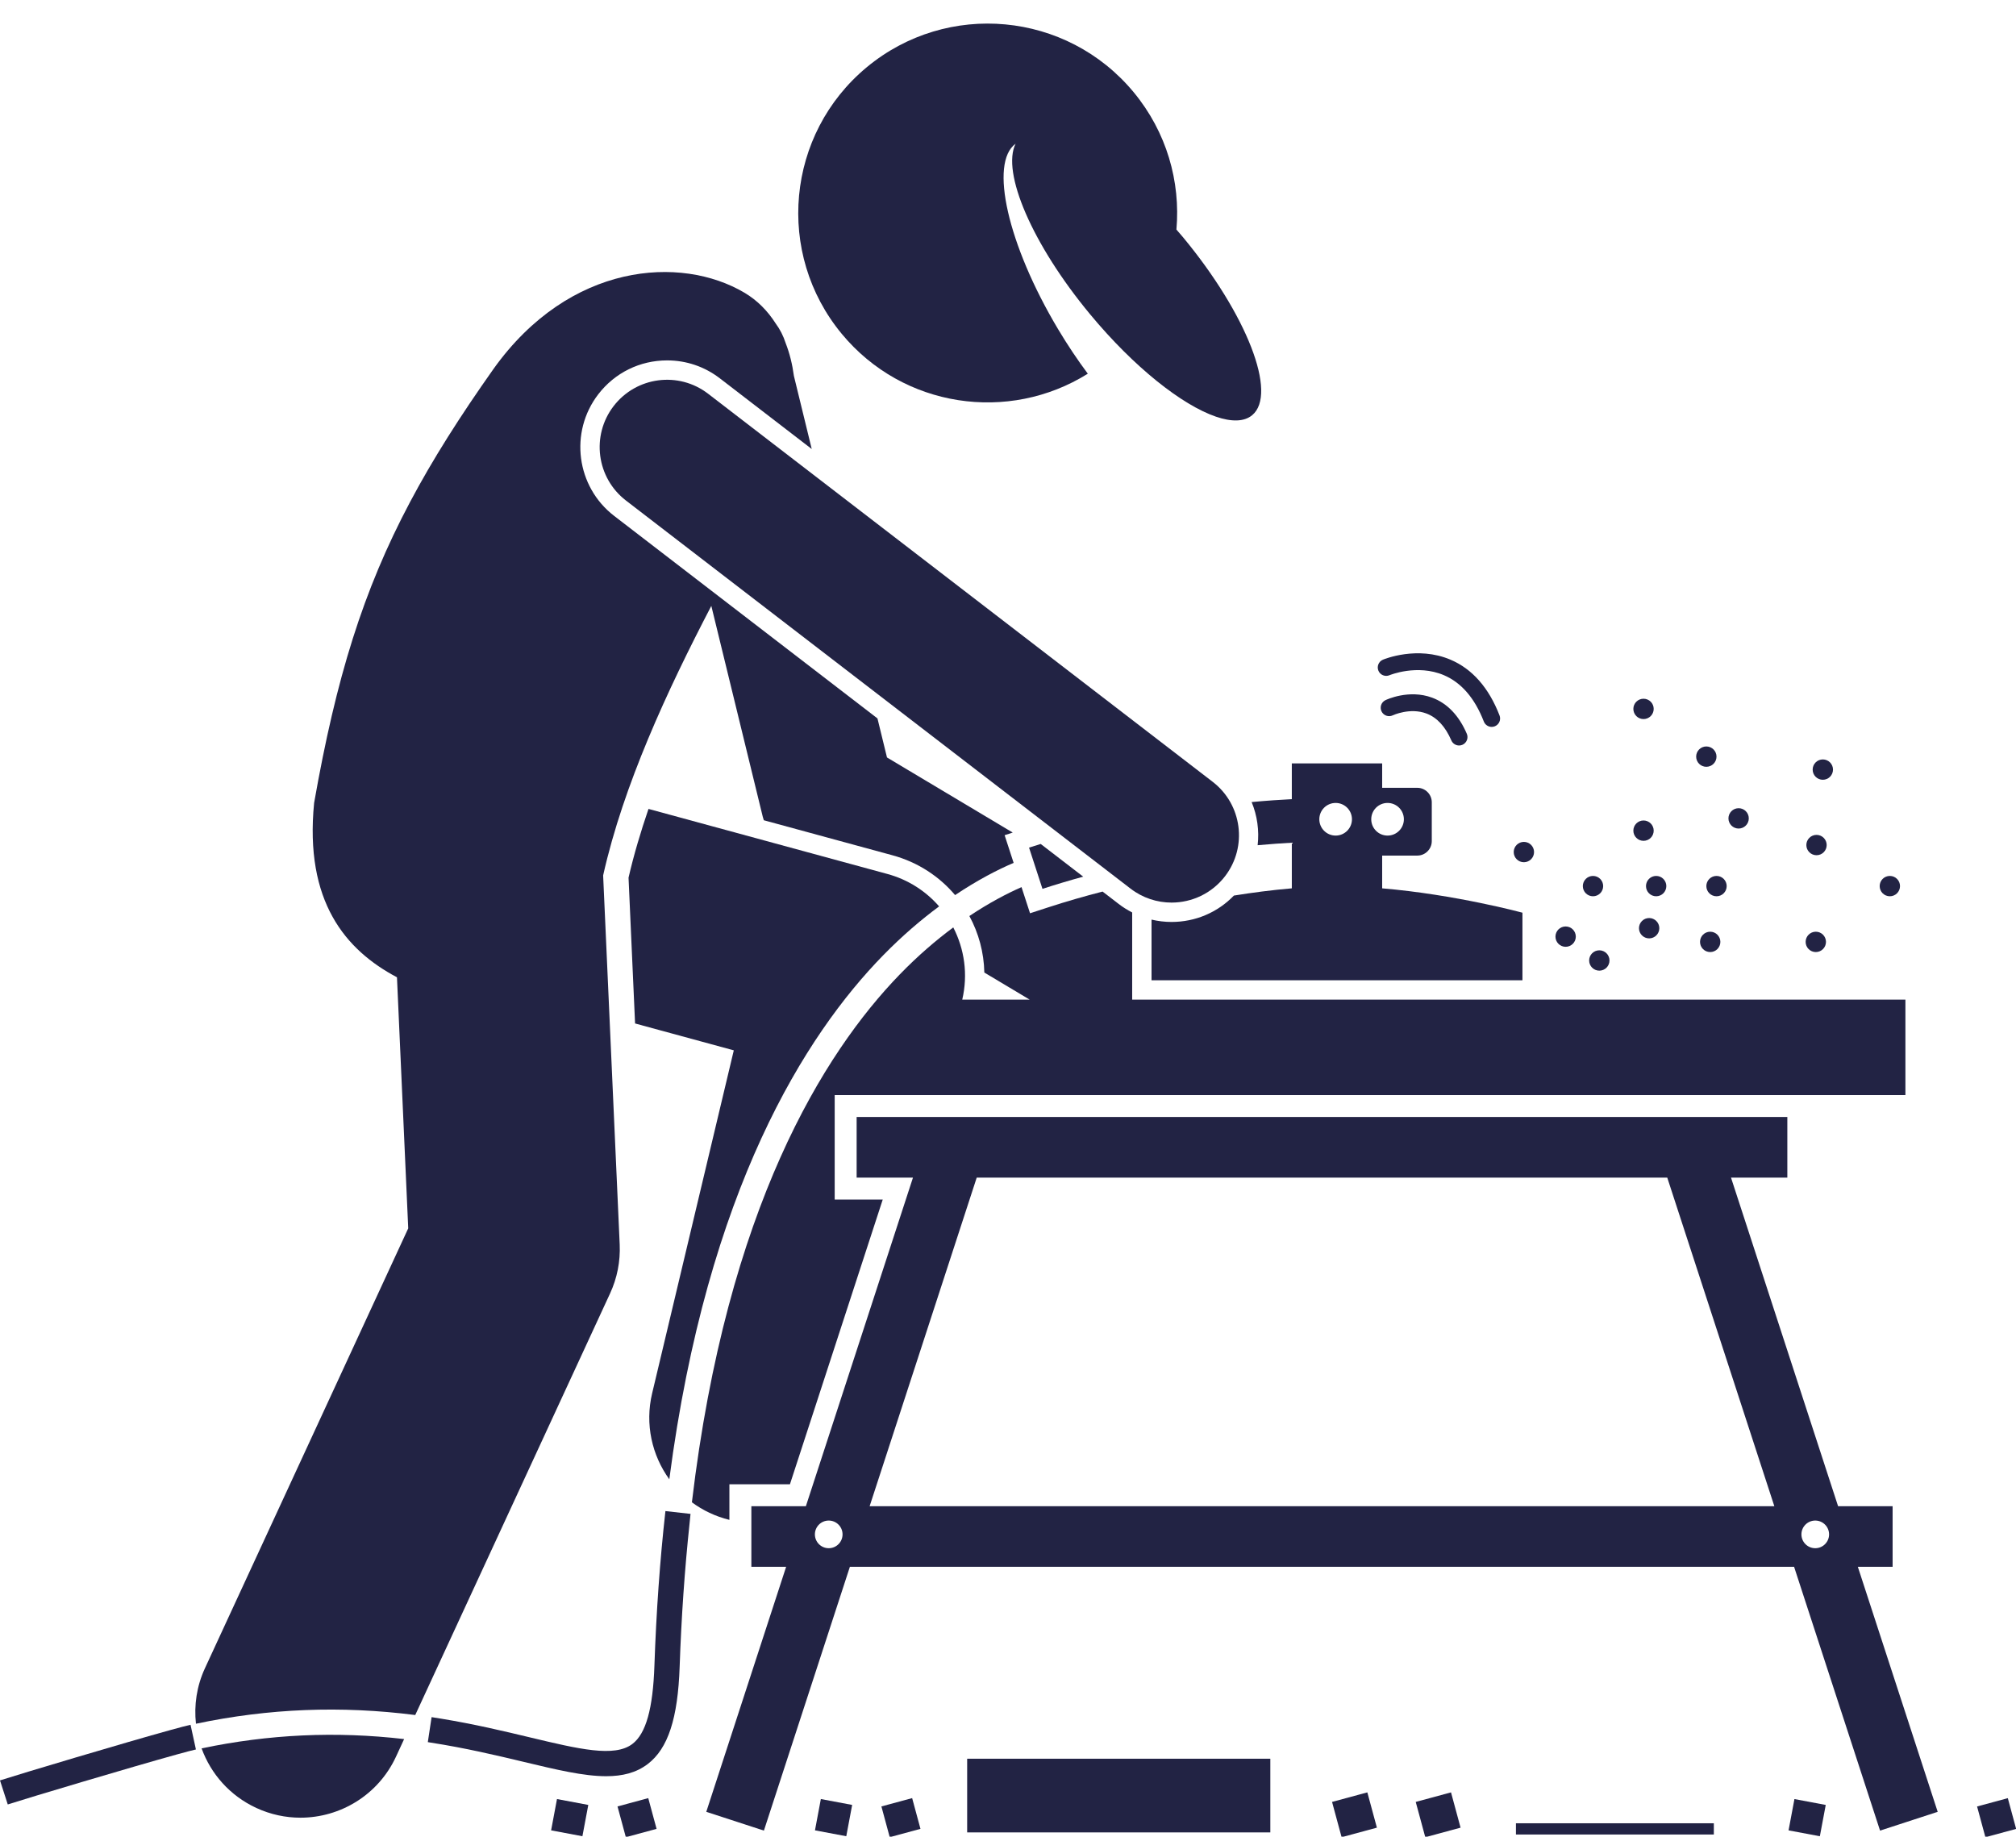 <?xml version="1.0" encoding="UTF-8" standalone="no"?><svg xmlns="http://www.w3.org/2000/svg" xmlns:xlink="http://www.w3.org/1999/xlink" fill="#222344" height="218.1" preserveAspectRatio="xMidYMid meet" version="1" viewBox="-0.0 -2.8 239.4 218.1" width="239.4" zoomAndPan="magnify"><g id="change1_1"><path d="M111.52,104.832c-1.568-1.801-3.664-3.174-6.134-3.847l-28.377-7.727c-0.927,2.715-1.743,5.443-2.37,8.164l0.776,17.313 l11.723,3.192l-9.696,40.724c-0.877,3.683-0.017,7.367,2.038,10.213c4.505-34.454,16.201-52.817,25.39-62.217 C107.165,108.298,109.405,106.399,111.52,104.832z" fill="inherit"/><path d="M224.748,183.258v-7.198h-6.475l-12.716-39.019h6.689v-7.198H101.725v7.198h6.69L95.698,176.06h-6.474v7.198h4.129 l-9.482,29.094l6.843,2.23l10.209-31.324h112.126l10.208,31.324l6.844-2.23l-9.482-29.094H224.748z M103.269,176.06l12.716-39.019 h82.002l12.716,39.019H103.269z M98.411,181.048c-0.907,0-1.642-0.735-1.642-1.642s0.735-1.642,1.642-1.642 s1.642,0.735,1.642,1.642S99.318,181.048,98.411,181.048z M215.561,181.048c-0.907,0-1.642-0.735-1.642-1.642 s0.735-1.642,1.642-1.642s1.642,0.735,1.642,1.642S216.467,181.048,215.561,181.048z" fill="inherit"/><path d="M47.14,113.252l1.337,29.813l-24.14,52.237c-0.988,2.137-1.307,4.407-1.068,6.588c8.677-1.822,17.227-2.156,26.041-1.033 l23.138-50.068c0.839-1.815,1.23-3.806,1.141-5.804l-1.966-43.833c1.22-5.438,3.124-10.896,5.334-16.195 c2.301-5.517,4.935-10.856,7.512-15.809l6.111,25.046c0.034,0.139,0.081,0.273,0.122,0.409l15.288,4.163 c3.021,0.823,5.557,2.513,7.428,4.724c2.656-1.782,5.036-3.007,6.951-3.825l-1.07-3.286l0.963-0.313l-14.932-8.918l-1.131-4.637 L72.931,58.462C68.43,55,67.584,48.52,71.046,44.018c1.967-2.556,4.945-4.021,8.172-4.021c2.288,0,4.457,0.738,6.272,2.136 l10.903,8.386l-2.118-8.683c-0.182-1.371-0.505-2.683-0.981-3.9c-0.273-0.851-0.67-1.632-1.179-2.318 c-0.944-1.482-2.165-2.743-3.711-3.658c-7.571-4.483-20.755-3.581-29.77,9.008c-4.005,5.663-7.249,10.771-9.942,15.848 c-5.574,10.506-8.775,20.873-11.39,35.724C36.146,104.264,41.03,110.013,47.14,113.252z" fill="inherit"/><path d="M23.939,204.816c1.098,3.021,3.353,5.621,6.502,7.077c1.698,0.784,3.481,1.156,5.236,1.156 c4.723,0,9.243-2.69,11.354-7.259l0.96-2.078C39.863,202.773,31.958,203.138,23.939,204.816z" fill="inherit"/><path d="M134.446,115.906v-10.353c-0.556-0.285-1.092-0.618-1.598-1.007l-1.915-1.473c-2.095,0.539-4.245,1.153-6.429,1.864 l-2.187,0.712l-1.011-3.104c-1.713,0.751-3.832,1.856-6.193,3.432c1.103,2.031,1.727,4.322,1.776,6.71l5.389,3.219h-5.675h-2.337 c0.707-3.008,0.252-6.02-1.065-8.576c-2.025,1.504-4.174,3.333-6.372,5.602c-8.999,9.289-20.517,27.689-24.666,62.664 c1.294,0.958,2.795,1.678,4.454,2.086v-4.226h7.188l11.019-33.809H99.12v-12.407h10.981v0h104.75h11.417v-11.333h-43.176v0H134.446 z" fill="inherit"/><path d="M148.696,46.503c3.047-2.527-0.628-11.986-8.208-21.126c-0.26-0.314-0.524-0.612-0.787-0.917 c0.498-5.693-1.152-11.576-5.089-16.323c-7.932-9.565-22.118-10.888-31.682-2.956c-9.566,7.933-10.888,22.118-2.956,31.682 c7.276,8.773,19.798,10.589,29.204,4.714c-1.212-1.624-2.406-3.405-3.544-5.312c-5.975-10.011-8.17-19.727-5.032-21.999 c-1.69,3.381,1.955,11.944,8.853,20.261c5.205,6.276,10.898,10.77,14.941,12.153C146.241,47.311,147.742,47.295,148.696,46.503z" fill="inherit"/><path d="M158.678 210.528H163.019V214.869H158.678z" fill="inherit" transform="rotate(-15.154 160.866 212.718)"/><path d="M105.097 211.15H108.879V214.932H105.097z" fill="inherit" transform="rotate(-15.154 106.992 213.048)"/><path d="M97.097 211.15H100.879V214.933H97.097z" fill="inherit" transform="rotate(-79.362 98.987 213.043)"/><path d="M73.763 211.15H77.545V214.932H73.763z" fill="inherit" transform="rotate(-15.154 75.663 213.06)"/><path d="M65.763 211.15H69.545V214.932H65.763z" fill="inherit" transform="rotate(-79.362 67.654 213.043)"/><path d="M235.21 211.15H238.992V214.932H235.21z" fill="inherit" transform="rotate(-15.154 237.125 213.059)"/><path d="M212.71 211.15H216.492V214.932H212.71z" fill="inherit" transform="rotate(-79.362 214.602 213.044)"/><path d="M168.614 210.528H172.955V214.869H168.614z" fill="inherit" transform="rotate(-15.154 170.804 212.718)"/><path d="M180.018 213.712H203.518V215.045H180.018z" fill="inherit"/><path d="M114.851 206.046H150.851V214.796H114.851z" fill="inherit"/><path d="M22.946,203.482l-0.32-1.466c-0.43,0.094-1.238,0.306-2.297,0.598c-5.508,1.518-17.898,5.221-20.33,6.006l0.922,2.855 c2.36-0.762,14.69-4.446,20.102-5.942c1.044-0.289,1.835-0.497,2.242-0.586L22.946,203.482z" fill="inherit"/><path d="M79.019,176.638c-0.65,5.822-1.09,11.999-1.307,18.358c-0.175,5.116-1.006,8.069-2.615,9.295 c-2.13,1.622-6.354,0.611-12.2-0.787c-3.077-0.737-6.535-1.561-10.484-2.21c-0.384-0.063-0.767-0.127-1.161-0.186l-0.448,2.967 c0.104,0.016,0.198,0.035,0.301,0.051c4.185,0.648,7.854,1.521,11.094,2.296c3.864,0.925,7.104,1.7,9.782,1.7 c1.93,0,3.567-0.402,4.934-1.443c2.414-1.839,3.584-5.41,3.795-11.58c0.2-5.854,0.599-11.536,1.17-16.935 c0.042-0.395,0.077-0.801,0.121-1.193L79.019,176.638z" fill="inherit"/><path d="M149.345,97.568c1.545-0.141,2.915-0.236,4.059-0.297v5.418c-2.402,0.203-4.741,0.515-6.879,0.859 c-1.933,2.003-4.572,3.133-7.404,3.133c-0.811,0-1.605-0.097-2.376-0.279v7.204h44.046v-8.026c0,0-7.962-2.157-16.659-2.891v-3.89 h4.175c0.944,0,1.717-0.773,1.717-1.717v-4.614c0-0.944-0.772-1.717-1.717-1.717h-4.175v-2.897h-10.729v4.246 c-1.319,0.064-2.934,0.173-4.771,0.343C149.301,94.064,149.544,95.829,149.345,97.568z M164.773,92.548 c1.07,0,1.938,0.867,1.938,1.938s-0.867,1.938-1.938,1.938s-1.938-0.867-1.938-1.938S163.703,92.548,164.773,92.548z M158.607,92.548c1.07,0,1.938,0.867,1.938,1.938s-0.867,1.938-1.938,1.938c-1.07,0-1.938-0.867-1.938-1.938 S157.537,92.548,158.607,92.548z" fill="inherit"/><path d="M123.793,102.75c1.635-0.532,3.251-1.011,4.84-1.447l-5.049-3.883c-0.461,0.144-0.92,0.282-1.385,0.434L123.793,102.75z" fill="inherit"/><path d="M134.251,102.722c1.453,1.118,3.169,1.659,4.871,1.659c2.398,0,4.771-1.075,6.348-3.123 c2.693-3.502,2.038-8.525-1.465-11.219L84.088,43.956c-3.5-2.693-8.523-2.037-11.219,1.464c-2.693,3.502-2.038,8.525,1.465,11.219 L134.251,102.722z" fill="inherit"/><circle cx="185.919" cy="108.423" fill="inherit" r="1.208"/><circle cx="189.169" cy="102.423" fill="inherit" r="1.208"/><circle cx="180.961" cy="98.381" fill="inherit" r="1.208"/><circle cx="195.169" cy="95.839" fill="inherit" r="1.208"/><circle cx="216.461" cy="88.589" fill="inherit" r="1.208"/><circle cx="195.169" cy="81.381" fill="inherit" r="1.208"/><circle cx="202.627" cy="87.048" fill="inherit" r="1.208"/><circle cx="196.669" cy="102.423" fill="inherit" r="1.208"/><circle cx="203.836" cy="102.423" fill="inherit" r="1.208"/><circle cx="206.461" cy="94.381" fill="inherit" r="1.208"/><circle cx="224.419" cy="102.423" fill="inherit" r="1.208"/><circle cx="215.711" cy="97.548" fill="inherit" r="1.208"/><circle cx="189.919" cy="111.256" fill="inherit" r="1.208"/><circle cx="195.836" cy="107.423" fill="inherit" r="1.208"/><circle cx="203.086" cy="109.048" fill="inherit" r="1.208"/><circle cx="215.627" cy="109.048" fill="inherit" r="1.208"/><path d="M170.066,80.047c-2.762-1.026-5.434,0.242-5.546,0.297c-0.496,0.24-0.701,0.835-0.463,1.331 c0.238,0.497,0.834,0.709,1.333,0.47c0.02-0.009,2.043-0.952,3.997-0.217c1.251,0.47,2.247,1.545,2.96,3.195 c0.164,0.378,0.532,0.604,0.918,0.604c0.132,0,0.267-0.026,0.396-0.082c0.507-0.22,0.74-0.808,0.521-1.314 C173.241,82.153,171.856,80.711,170.066,80.047z" fill="inherit"/><path d="M177.138,83.518c0.121,0,0.243-0.021,0.361-0.067c0.515-0.2,0.771-0.779,0.571-1.294c-1.277-3.296-3.238-5.524-5.829-6.623 c-3.942-1.672-7.854-0.065-8.019,0.004c-0.509,0.215-0.748,0.801-0.534,1.31c0.214,0.509,0.8,0.745,1.31,0.534 c0.033-0.015,3.29-1.355,6.462-0.007c2.074,0.88,3.67,2.732,4.745,5.505C176.359,83.276,176.738,83.518,177.138,83.518z" fill="inherit"/></g></svg>